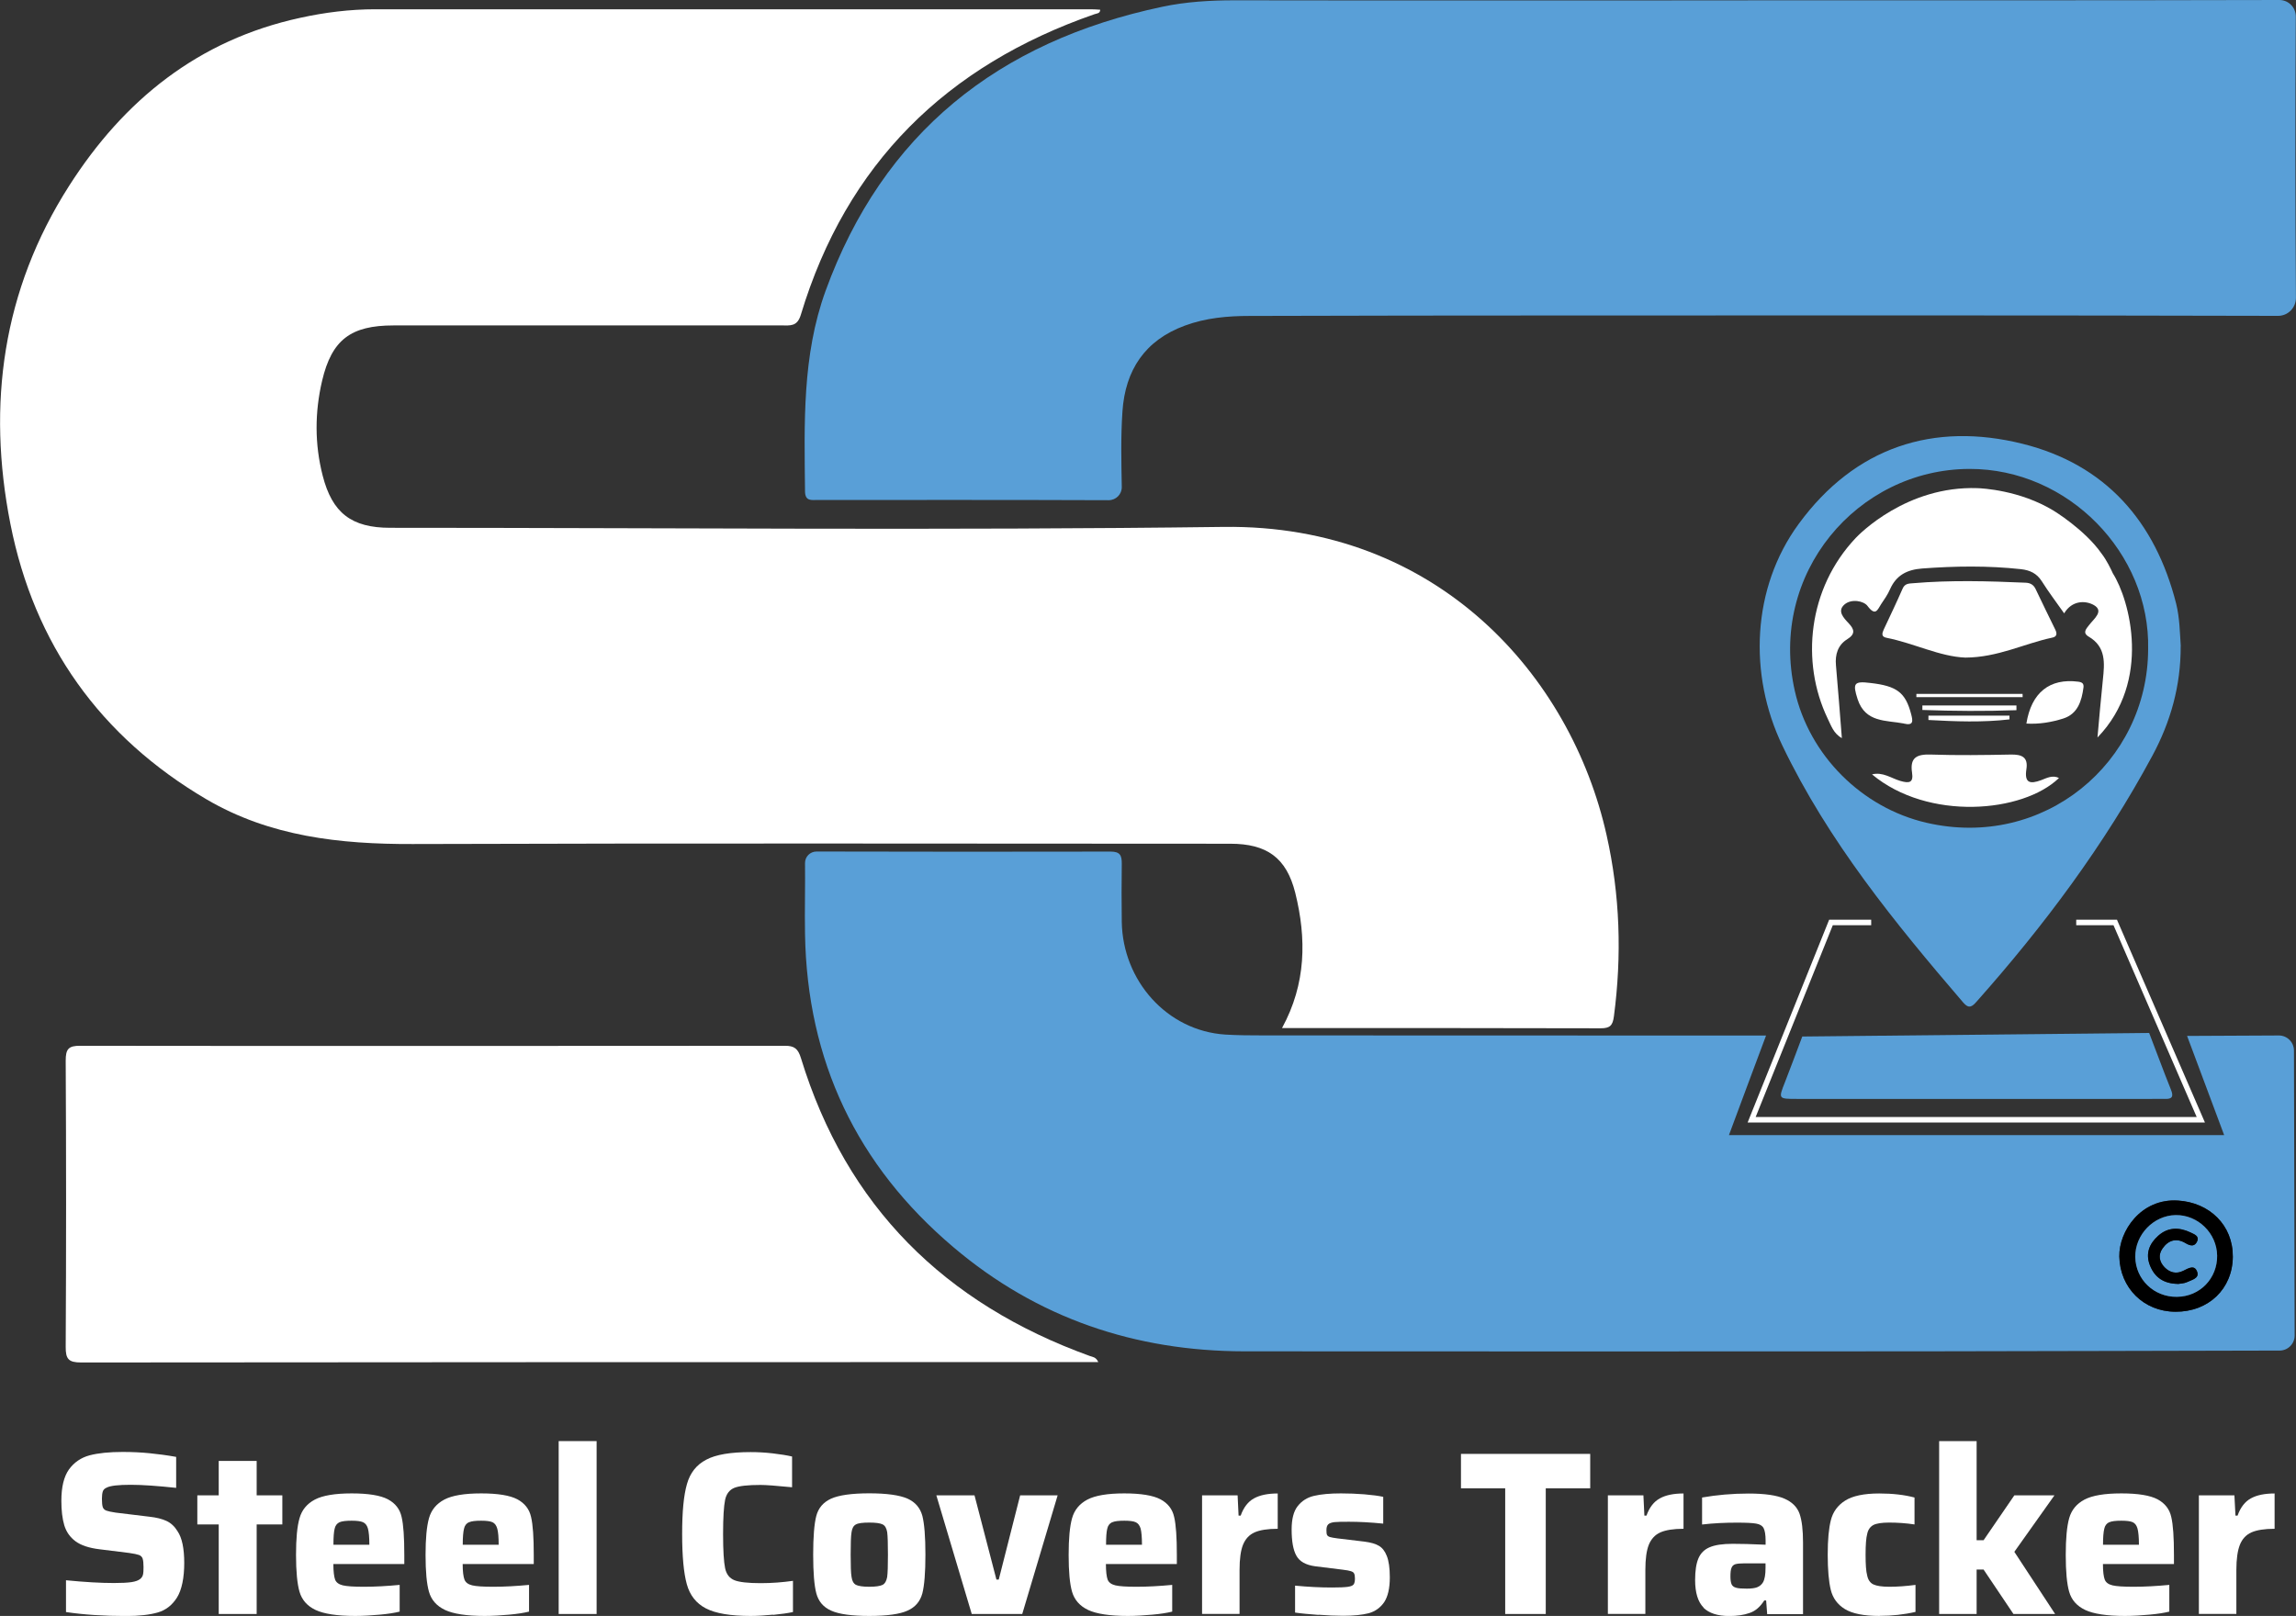 <svg xmlns="http://www.w3.org/2000/svg" id="Livello_2" viewBox="0 0 306.83 216"><rect x="0" y="0" width="306.83" height="216" fill="#333333" stroke="none"/><defs><style>      .cls-1 {        fill: #fff;      }      .cls-2 {        fill: #599fd7;      }    </style></defs><g id="Livello_1-2" data-name="Livello_1"><g><path class="cls-1" d="M171.33,137.41c3.23-5.92,3.28-11.97,1.76-18.08-1.18-4.7-3.82-6.55-8.68-6.55-36.43-.01-72.86-.08-109.29.04-9.68.03-19.06-1-27.55-5.99-14.18-8.34-23.01-20.72-26.18-36.8-3.15-15.96-1.06-31.25,7.84-45.18C16.56,13.36,26.53,5.33,40.13,2.38c3.28-.72,6.63-1.14,10-1.14h95.64c.42,0,.84.03,1.26.06-.02.52-.45.49-.74.59-19.79,6.86-33.18,19.99-39.27,40.19-.48,1.59-1.41,1.42-2.52,1.42h-51.92c-5.68,0-8.24,1.9-9.53,7.38-.99,4.21-1.01,8.48.07,12.69,1.28,5.02,3.87,6.98,9.02,6.98,37.13,0,74.27.36,111.39-.12,28.55-.36,46.41,19.88,51.17,41.2,1.8,8.01,2.05,16.08.98,24.21-.16,1.25-.53,1.61-1.77,1.61-14.09-.04-28.17-.03-42.55-.03"></path><path class="cls-2" d="M233.59.04c23.67,0,47.34.02,71.02-.04,1.22,0,2.2.99,2.19,2.21-.07,12.53-.07,25.07.02,37.6,0,1.33-1.06,2.41-2.39,2.41-31.66-.08-63.31-.06-94.98-.05-14.14,0-28.3.02-42.44.06-2.95,0-5.87.26-8.66,1.29-5.35,1.96-7.98,5.96-8.35,11.48-.23,3.34-.15,6.72-.09,10.08.02.99-.77,1.78-1.76,1.78-12.96-.05-25.93-.03-38.88-.03-.83,0-1.68.2-1.69-1.17-.09-9.04-.4-18.12,2.75-26.79,7.66-21.06,23.06-33.33,44.97-37.96,3.19-.68,6.46-.87,9.72-.87,22.86.04,45.7.01,68.56.01"></path><path class="cls-2" d="M290.7,175.34c4.43.01,7.65-3.06,7.68-7.35.03-4.24-3.13-7.26-7.33-7.52-4.95-.31-7.89,4.11-7.83,7.48.07,4.17,3.25,7.36,7.48,7.38M292.27,138.47s8.33-.04,12.27-.06c1.11,0,2.01.9,2.02,2.01l.09,38.09c0,1.12-.9,2.02-2.02,2.02h-.78c-15.89.02-30.9.09-46.79.1-30.26.02-60.51.02-90.76,0-14.6-.02-27.69-4.42-38.9-13.93-12.91-10.94-19.54-24.9-19.82-41.86-.06-3.15.04-6.3,0-9.44-.02-.88.67-1.58,1.55-1.58,13.1.03,26.2.04,39.29.01,1.27,0,1.5.52,1.49,1.62-.04,2.6-.03,5.19,0,7.77.12,7.84,6.01,14.56,13.84,15.07,1.66.1,3.35.11,5.03.11,22.41.01,44.82.01,67.23.02-1.64,4.4-3.29,8.79-4.96,13.31h66.18l-4.95-13.25h0Z"></path><path class="cls-1" d="M146.77,182.07h-2.29c-44.55,0-89.1,0-133.65.05-1.68,0-2.06-.47-2.05-2.09.07-12.74.07-25.5,0-38.25,0-1.55.36-2.01,1.96-1.99,31.38.04,62.76.02,94.14,0,1.29-.01,1.77.4,2.15,1.63,6.07,19.85,19.24,32.83,38.6,39.83.37.14.83.12,1.14.82"></path><path class="cls-2" d="M287.07,86.78c.29-12.81-10.67-24.14-23.9-24.1-14.97.06-26.85,13.99-23.32,29.66,1.94,8.63,8.95,15.62,17.57,17.63,15.72,3.65,29.61-8.07,29.65-23.19M291.42,86.37c.02,5.31-1.36,10.14-3.77,14.62-6.43,11.96-14.5,22.76-23.5,32.89-.6.69-1.04,1.01-1.79.13-9.16-10.68-18.05-21.59-24.17-34.35-4.57-9.52-4.07-21.09,2.17-29.61,7.55-10.33,18.07-13.68,29.92-10.73,11.08,2.76,17.75,10.35,20.54,21.39.47,1.91.49,3.88.61,5.67"></path><path class="cls-2" d="M287.2,138.06c.98,2.52,1.9,5.07,2.91,7.57.39.95.18,1.3-.82,1.26-.56-.02-1.12,0-1.69,0h-47.45c-2.52,0-2.5,0-1.61-2.25.79-2.02,1.54-4.06,2.31-6.09,22.69-.24,23.65-.25,46.35-.48"></path><path d="M296.29,167.82c-.05-3-2.58-5.46-5.55-5.41-2.95.05-5.43,2.62-5.39,5.58.04,3.03,2.5,5.39,5.57,5.34,3.07-.04,5.41-2.45,5.38-5.52M290.71,175.34c-4.23-.01-7.41-3.2-7.49-7.38-.07-3.37,2.88-7.8,7.84-7.48,4.2.26,7.36,3.27,7.33,7.51-.03,4.29-3.24,7.38-7.68,7.35"></path><path class="cls-2" d="M291.05,171.62c.29-.05.82-.05,1.23-.25.59-.28,1.62-.48,1.37-1.31-.34-1.08-1.17-.55-1.88-.2-.92.46-1.79.25-2.5-.47-.71-.74-.88-1.63-.28-2.5.78-1.14,1.88-1.46,3.1-.72.67.41,1.23.47,1.55-.28.29-.72-.47-.93-.91-1.16-1.51-.72-3.02-.71-4.31.45-1.18,1.05-1.73,2.36-1.1,3.96.63,1.6,1.8,2.44,3.74,2.47M296.29,167.83c.04,3.06-2.3,5.49-5.37,5.52-3.06.04-5.53-2.32-5.57-5.34-.03-2.97,2.44-5.54,5.39-5.59,2.98-.05,5.51,2.42,5.55,5.41"></path><path class="cls-1" d="M275.83,81.96c-1.02-1.45-2.06-2.82-2.98-4.28-.67-1.04-1.56-1.46-2.77-1.6-4.4-.48-8.79-.42-13.22-.09-2.03.16-3.45.9-4.28,2.77-.31.71-.75,1.34-1.19,1.99-.47.71-.73,1.7-1.81.26-.51-.7-2.18-1.01-3.1-.2-.99.87-.11,1.78.56,2.49.77.82.95,1.44-.19,2.15-1.24.77-1.63,2.03-1.5,3.47.28,3.2.53,6.41.79,9.74-1.12-.61-1.45-1.71-1.91-2.64-3.6-7.54-2.63-17.36,3.77-24.12.47-.5,6.8-6.98,16.26-6.65.6.02,5.65.26,10.16,3,0,0,4.2,2.55,6.42,5.74.69.88,1.28,2.13,1.52,2.66,2.24,3.52,5.23,14.4-2.06,21.93.23-2.57.45-5.14.72-7.72.23-2.2.45-4.39-1.89-5.76-.88-.52-.33-1.05.05-1.55.63-.83,2.04-1.86.64-2.67-1.15-.65-2.94-.63-3.97,1.1"></path><path class="cls-1" d="M262.65,87.9c-3.42-.13-6.86-1.92-10.55-2.65-.73-.14-.58-.62-.36-1.11.85-1.82,1.72-3.63,2.52-5.46.29-.69.85-.68,1.37-.72,5.02-.43,10.05-.29,15.08-.07.63.03,1.05.28,1.32.84.87,1.81,1.74,3.63,2.63,5.43.28.57.21.96-.44,1.08-3.75.8-7.24,2.64-11.58,2.66"></path><path class="cls-1" d="M275.16,103.99c-4.82,4.67-17.48,5.78-24.99-.48,1.44-.36,2.57.52,3.8.88,1.18.34,1.76.24,1.55-1.12-.31-2.03.67-2.47,2.51-2.41,3.55.12,7.12.07,10.68,0,1.48-.03,2.35.34,2.09,1.97-.28,1.83.48,2.01,1.98,1.45.74-.28,1.52-.72,2.39-.28"></path><path class="cls-1" d="M254.43,96.71c-2.37-.45-5.15-.1-6.18-3.24-.69-2.14-.5-2.45,1.69-2.18,3.57.4,4.71,1.29,5.46,4.17.23.88.36,1.58-.97,1.26"></path><path class="cls-1" d="M270.8,96.72c.66-4.15,3.12-6.09,6.93-5.6.53.07.76.25.7.77-.24,1.8-.76,3.53-2.69,4.15-1.57.5-3.23.78-4.94.68"></path><path class="cls-1" d="M256.1,92.75h14.19c0,.15.01.29.01.44h-14.2v-.44Z"></path><path class="cls-1" d="M256.89,94.3h12.58v.63c-4.2.15-8.38.12-12.57-.03,0-.2,0-.41,0-.6"></path><path class="cls-1" d="M257.71,95.66h10.83v.5c-3.6.42-7.22.28-10.83.08v-.59"></path><path d="M291.05,171.62c-1.93-.04-3.1-.88-3.74-2.47-.63-1.6-.07-2.91,1.1-3.96,1.29-1.16,2.8-1.17,4.31-.45.45.23,1.2.44.91,1.16-.31.75-.88.68-1.55.28-1.22-.74-2.32-.42-3.1.72-.6.87-.42,1.76.28,2.5.71.72,1.58.93,2.5.47.71-.35,1.55-.88,1.88.2.25.82-.78,1.02-1.37,1.31-.42.19-.93.19-1.23.25"></path><path class="cls-1" d="M8.82,215.46v-4.23c2.52.25,4.67.37,6.41.37,1.01,0,1.79-.04,2.34-.12.53-.08.91-.22,1.15-.41.2-.16.34-.36.39-.6.06-.24.07-.58.07-1.02,0-.5-.04-.88-.12-1.12-.08-.23-.25-.39-.49-.48-.25-.09-.69-.18-1.31-.27l-3.95-.49c-1.41-.17-2.49-.53-3.22-1.07-.74-.55-1.23-1.26-1.5-2.14-.26-.87-.39-1.97-.39-3.27,0-1.85.34-3.24,1.02-4.2.69-.94,1.6-1.57,2.76-1.88,1.15-.3,2.62-.45,4.41-.45,1.3,0,2.5.06,3.59.17,1.09.11,2.28.26,3.56.49v4.14c-2.47-.26-4.49-.41-6.06-.41-1.66,0-2.74.12-3.23.38-.28.12-.45.29-.52.53-.07.23-.11.55-.11.96,0,.53.04.89.11,1.11.07.21.23.37.47.47.24.09.66.18,1.26.27l4.53.55c.91.1,1.67.29,2.25.56.59.27,1.09.73,1.48,1.37.61.9.9,2.31.9,4.26s-.32,3.56-.96,4.6c-.65,1.03-1.5,1.7-2.59,2.01-1.07.31-2.47.47-4.2.47-3.03,0-5.72-.18-8.05-.53"></path><polygon class="cls-1" points="29.23 215.74 29.23 203.77 26.37 203.77 26.37 199.88 29.23 199.88 29.23 195.28 34.3 195.28 34.3 199.88 37.73 199.88 37.73 203.77 34.3 203.77 34.3 215.74 29.23 215.74"></polygon><path class="cls-1" d="M45.36,203.48c-.33.16-.55.44-.64.86-.11.43-.16,1.14-.16,2.14h4.8c0-1-.07-1.72-.19-2.16-.12-.42-.34-.71-.66-.85-.31-.14-.83-.2-1.52-.2-.75,0-1.29.06-1.63.21M54.04,209.06h-9.49c0,.99.09,1.69.23,2.08.15.39.5.64,1.03.77.53.13,1.48.19,2.84.19,1.47,0,3.06-.09,4.76-.25v3.57c-.67.17-1.55.31-2.66.41-1.12.1-2.2.17-3.28.17-2.44,0-4.2-.28-5.3-.8-1.12-.53-1.82-1.34-2.14-2.42-.31-1.06-.47-2.72-.47-4.93s.15-3.82.47-4.92c.31-1.1.99-1.92,2.04-2.48,1.04-.55,2.69-.83,4.93-.83s3.85.27,4.84.79c.99.53,1.6,1.31,1.83,2.36.25,1.05.36,2.74.36,5.06v1.23Z"></path><path class="cls-1" d="M62.65,203.48c-.33.16-.55.44-.64.86-.11.43-.17,1.14-.17,2.14h4.8c0-1-.06-1.72-.19-2.16-.12-.42-.33-.71-.64-.85-.31-.14-.82-.2-1.52-.2-.75,0-1.29.06-1.61.21M71.32,209.06h-9.49c0,.99.09,1.69.24,2.08.15.39.5.64,1.03.77.53.13,1.47.19,2.84.19,1.47,0,3.06-.09,4.76-.25v3.57c-.67.17-1.56.31-2.66.41-1.11.1-2.2.17-3.27.17-2.44,0-4.2-.28-5.3-.8-1.12-.53-1.83-1.34-2.14-2.42-.31-1.06-.46-2.72-.46-4.93s.15-3.82.46-4.92c.31-1.1.99-1.92,2.04-2.48,1.04-.55,2.68-.83,4.93-.83s3.85.27,4.84.79c.98.53,1.6,1.31,1.83,2.36.25,1.05.36,2.74.36,5.06v1.23Z"></path><rect class="cls-1" x="74.66" y="192.63" width="5.07" height="23.11"></rect><path class="cls-1" d="M103.31,215.83c-1.06.1-2.07.17-3,.17-2.7,0-4.69-.34-5.98-1.01-1.29-.67-2.14-1.75-2.55-3.24-.41-1.49-.62-3.72-.62-6.71s.21-5.16.64-6.66c.42-1.5,1.28-2.59,2.57-3.26,1.28-.69,3.26-1.02,5.95-1.02.93,0,1.91.05,2.95.17,1.03.12,1.9.26,2.58.42v4.11c-2.12-.21-3.52-.31-4.2-.31-1.71,0-2.88.13-3.52.39-.64.26-1.06.8-1.23,1.61-.17.83-.27,2.34-.27,4.56s.1,3.74.27,4.56c.17.82.59,1.35,1.23,1.61.63.26,1.81.4,3.52.4,1.54,0,2.97-.12,4.32-.31v4.17c-.7.15-1.6.28-2.66.38"></path><path class="cls-1" d="M117.96,211.84c.32-.18.5-.53.6-1.05.07-.52.1-1.51.1-2.98s-.03-2.5-.1-3.01c-.09-.52-.28-.87-.6-1.03-.33-.17-.92-.25-1.79-.25s-1.47.07-1.79.25c-.32.17-.51.51-.58,1.03-.09.52-.12,1.53-.12,3.01s.03,2.47.12,2.98c.07.53.26.87.58,1.05.32.16.91.26,1.79.26s1.47-.1,1.79-.26M111.07,215.29c-1.04-.46-1.69-1.23-1.98-2.31-.28-1.06-.42-2.79-.42-5.17s.14-4.13.42-5.19c.28-1.05.93-1.82,1.98-2.3,1.03-.46,2.74-.71,5.1-.71s4.07.25,5.11.71c1.04.47,1.69,1.24,1.98,2.3.27,1.06.41,2.79.41,5.19s-.14,4.11-.41,5.17c-.29,1.07-.94,1.85-1.98,2.31-1.03.47-2.74.71-5.11.71s-4.07-.24-5.1-.71"></path><polygon class="cls-1" points="129.86 215.74 125.13 199.88 130.23 199.88 133.16 211.14 133.47 211.14 136.33 199.88 141.34 199.88 136.61 215.74 129.86 215.74"></polygon><path class="cls-1" d="M148.61,203.48c-.33.16-.55.44-.64.86-.11.43-.16,1.14-.16,2.14h4.8c0-1-.07-1.72-.18-2.16-.13-.42-.34-.71-.66-.85-.31-.14-.83-.2-1.52-.2-.75,0-1.29.06-1.62.21M157.28,209.06h-9.49c0,.99.09,1.69.23,2.08.15.39.5.64,1.03.77.53.13,1.48.19,2.84.19,1.47,0,3.06-.09,4.76-.25v3.57c-.67.17-1.55.31-2.66.41-1.12.1-2.2.17-3.27.17-2.44,0-4.2-.28-5.31-.8-1.11-.53-1.82-1.34-2.14-2.42-.31-1.06-.46-2.72-.46-4.93s.15-3.82.46-4.92c.31-1.1.99-1.92,2.04-2.48,1.05-.55,2.69-.83,4.93-.83s3.85.27,4.84.79c.99.53,1.6,1.31,1.83,2.36.25,1.05.36,2.74.36,5.06v1.23Z"></path><path class="cls-1" d="M160.63,199.88h4.76l.13,2.71h.28c.39-1.1.99-1.87,1.77-2.3.79-.44,1.85-.66,3.18-.66v4.72c-1.36,0-2.39.17-3.09.48-.72.32-1.23.88-1.55,1.66-.31.78-.46,1.91-.46,3.36v5.88h-5.01v-15.86h0Z"></path><path class="cls-1" d="M176.19,215.86c-1.19-.09-2.24-.18-3.12-.31v-3.6c1.78.17,3.42.25,4.92.25.99,0,1.69-.03,2.12-.09.42-.06.68-.17.79-.33.11-.15.17-.42.17-.79,0-.31-.04-.53-.12-.68-.07-.14-.21-.22-.42-.29-.2-.07-.57-.14-1.08-.2l-3.71-.46c-1.23-.17-2.07-.63-2.5-1.42-.43-.77-.63-1.94-.63-3.5,0-1.39.27-2.44.81-3.12.55-.7,1.28-1.16,2.18-1.37.93-.22,2.13-.33,3.6-.33,1.02,0,2.06.04,3.1.12,1.06.09,1.91.2,2.55.34v3.58c-1.71-.17-3.23-.25-4.57-.25-.91,0-1.57.01-1.96.05-.39.05-.67.15-.82.3-.16.15-.24.41-.24.76,0,.31.02.53.08.65.06.12.17.21.38.28.19.06.53.12.98.18l3.67.44c.81.11,1.44.28,1.89.55.46.26.82.72,1.07,1.37.26.65.4,1.6.4,2.85,0,1.47-.26,2.58-.76,3.33-.52.74-1.2,1.23-2.07,1.47-.86.22-2,.34-3.41.34-.99,0-2.09-.05-3.28-.14"></path><polygon class="cls-1" points="201.15 215.74 201.15 198.94 195.24 198.94 195.24 194.34 212.51 194.34 212.51 198.94 206.57 198.94 206.57 215.74 201.15 215.74"></polygon><path class="cls-1" d="M214.86,199.88h4.76l.13,2.71h.28c.39-1.1.99-1.87,1.78-2.3.78-.44,1.85-.66,3.17-.66v4.72c-1.36,0-2.38.17-3.09.48-.72.32-1.23.88-1.55,1.66-.31.78-.46,1.91-.46,3.36v5.88h-5.01v-15.86h0Z"></path><path class="cls-1" d="M234.83,212.16c.33-.13.58-.34.77-.65.23-.4.34-1.04.34-1.93v-.61h-2.83c-.56,0-.96.04-1.22.12-.24.08-.41.25-.5.49-.1.24-.14.62-.14,1.16,0,.46.06.8.15,1.02.11.24.31.39.61.47.3.09.78.12,1.44.12.58,0,1.04-.06,1.37-.18M227.66,214.88c-.75-.75-1.13-1.98-1.13-3.68,0-1.25.15-2.21.44-2.89.29-.69.79-1.19,1.5-1.49.72-.31,1.74-.46,3.09-.46,1.02,0,2.48.03,4.39.12v-.56c0-.78-.1-1.34-.27-1.66-.17-.32-.5-.52-.99-.6-.48-.09-1.35-.13-2.6-.13-1.55,0-3.1.07-4.63.25v-3.61c1.95-.34,4.03-.53,6.22-.53s3.78.24,4.8.69c1.03.45,1.7,1.14,2.01,2.02.31.9.46,2.18.46,3.85v9.56h-4.79l-.14-1.83h-.25c-.54.85-1.18,1.41-1.95,1.67-.77.28-1.69.41-2.74.41-1.55,0-2.7-.38-3.45-1.12"></path><path class="cls-1" d="M251.17,216c-2.1,0-3.63-.31-4.63-.92-.99-.61-1.61-1.47-1.88-2.56-.27-1.11-.41-2.66-.41-4.7s.14-3.51.42-4.62c.28-1.11.91-1.98,1.9-2.61.99-.63,2.5-.96,4.56-.96,1.78,0,3.36.18,4.72.54v3.6c-1.12-.17-2.25-.25-3.39-.25-.98,0-1.68.11-2.1.32-.42.23-.71.61-.83,1.18-.15.55-.22,1.49-.22,2.79s.06,2.24.22,2.81c.12.57.4.97.83,1.17.43.2,1.14.31,2.14.31,1.1,0,2.26-.09,3.48-.25v3.61c-1.55.36-3.17.53-4.82.53"></path><polygon class="cls-1" points="269.07 215.74 265.08 209.8 264.15 209.8 264.15 215.74 259.14 215.74 259.14 192.63 264.15 192.63 264.15 205.88 265.08 205.88 269.19 199.88 274.55 199.88 269.19 207.43 274.64 215.74 269.07 215.74"></polygon><path class="cls-1" d="M281.85,203.48c-.33.16-.55.44-.64.86-.11.43-.17,1.14-.17,2.14h4.8c0-1-.07-1.72-.19-2.16-.12-.42-.33-.71-.64-.85-.31-.14-.82-.2-1.53-.2-.75,0-1.28.06-1.61.21M290.52,209.06h-9.49c0,.99.09,1.69.24,2.08.15.39.5.64,1.03.77.53.13,1.47.19,2.84.19,1.47,0,3.06-.09,4.76-.25v3.57c-.67.17-1.56.31-2.67.41-1.1.1-2.19.17-3.27.17-2.43,0-4.2-.28-5.3-.8-1.12-.53-1.83-1.34-2.14-2.42-.31-1.06-.46-2.72-.46-4.93s.15-3.82.46-4.92c.31-1.1.99-1.92,2.04-2.48,1.04-.55,2.68-.83,4.93-.83s3.85.27,4.84.79c.98.53,1.6,1.31,1.83,2.36.25,1.05.36,2.74.36,5.06v1.23Z"></path><path class="cls-1" d="M293.85,199.88h4.75l.14,2.71h.28c.39-1.1.99-1.87,1.77-2.3.79-.44,1.85-.66,3.18-.66v4.72c-1.36,0-2.39.17-3.09.48-.72.32-1.24.88-1.55,1.66-.31.78-.47,1.91-.47,3.36v5.88h-5.01v-15.86h0Z"></path><polygon class="cls-1" points="294.66 150.04 233.55 150.04 233.75 149.54 244.44 122.94 250.06 122.94 250.06 123.67 244.93 123.67 234.62 149.31 293.56 149.31 282.44 123.67 277.46 123.67 277.46 122.94 282.91 122.94 283 123.16 294.66 150.04"></polygon></g></g></svg>